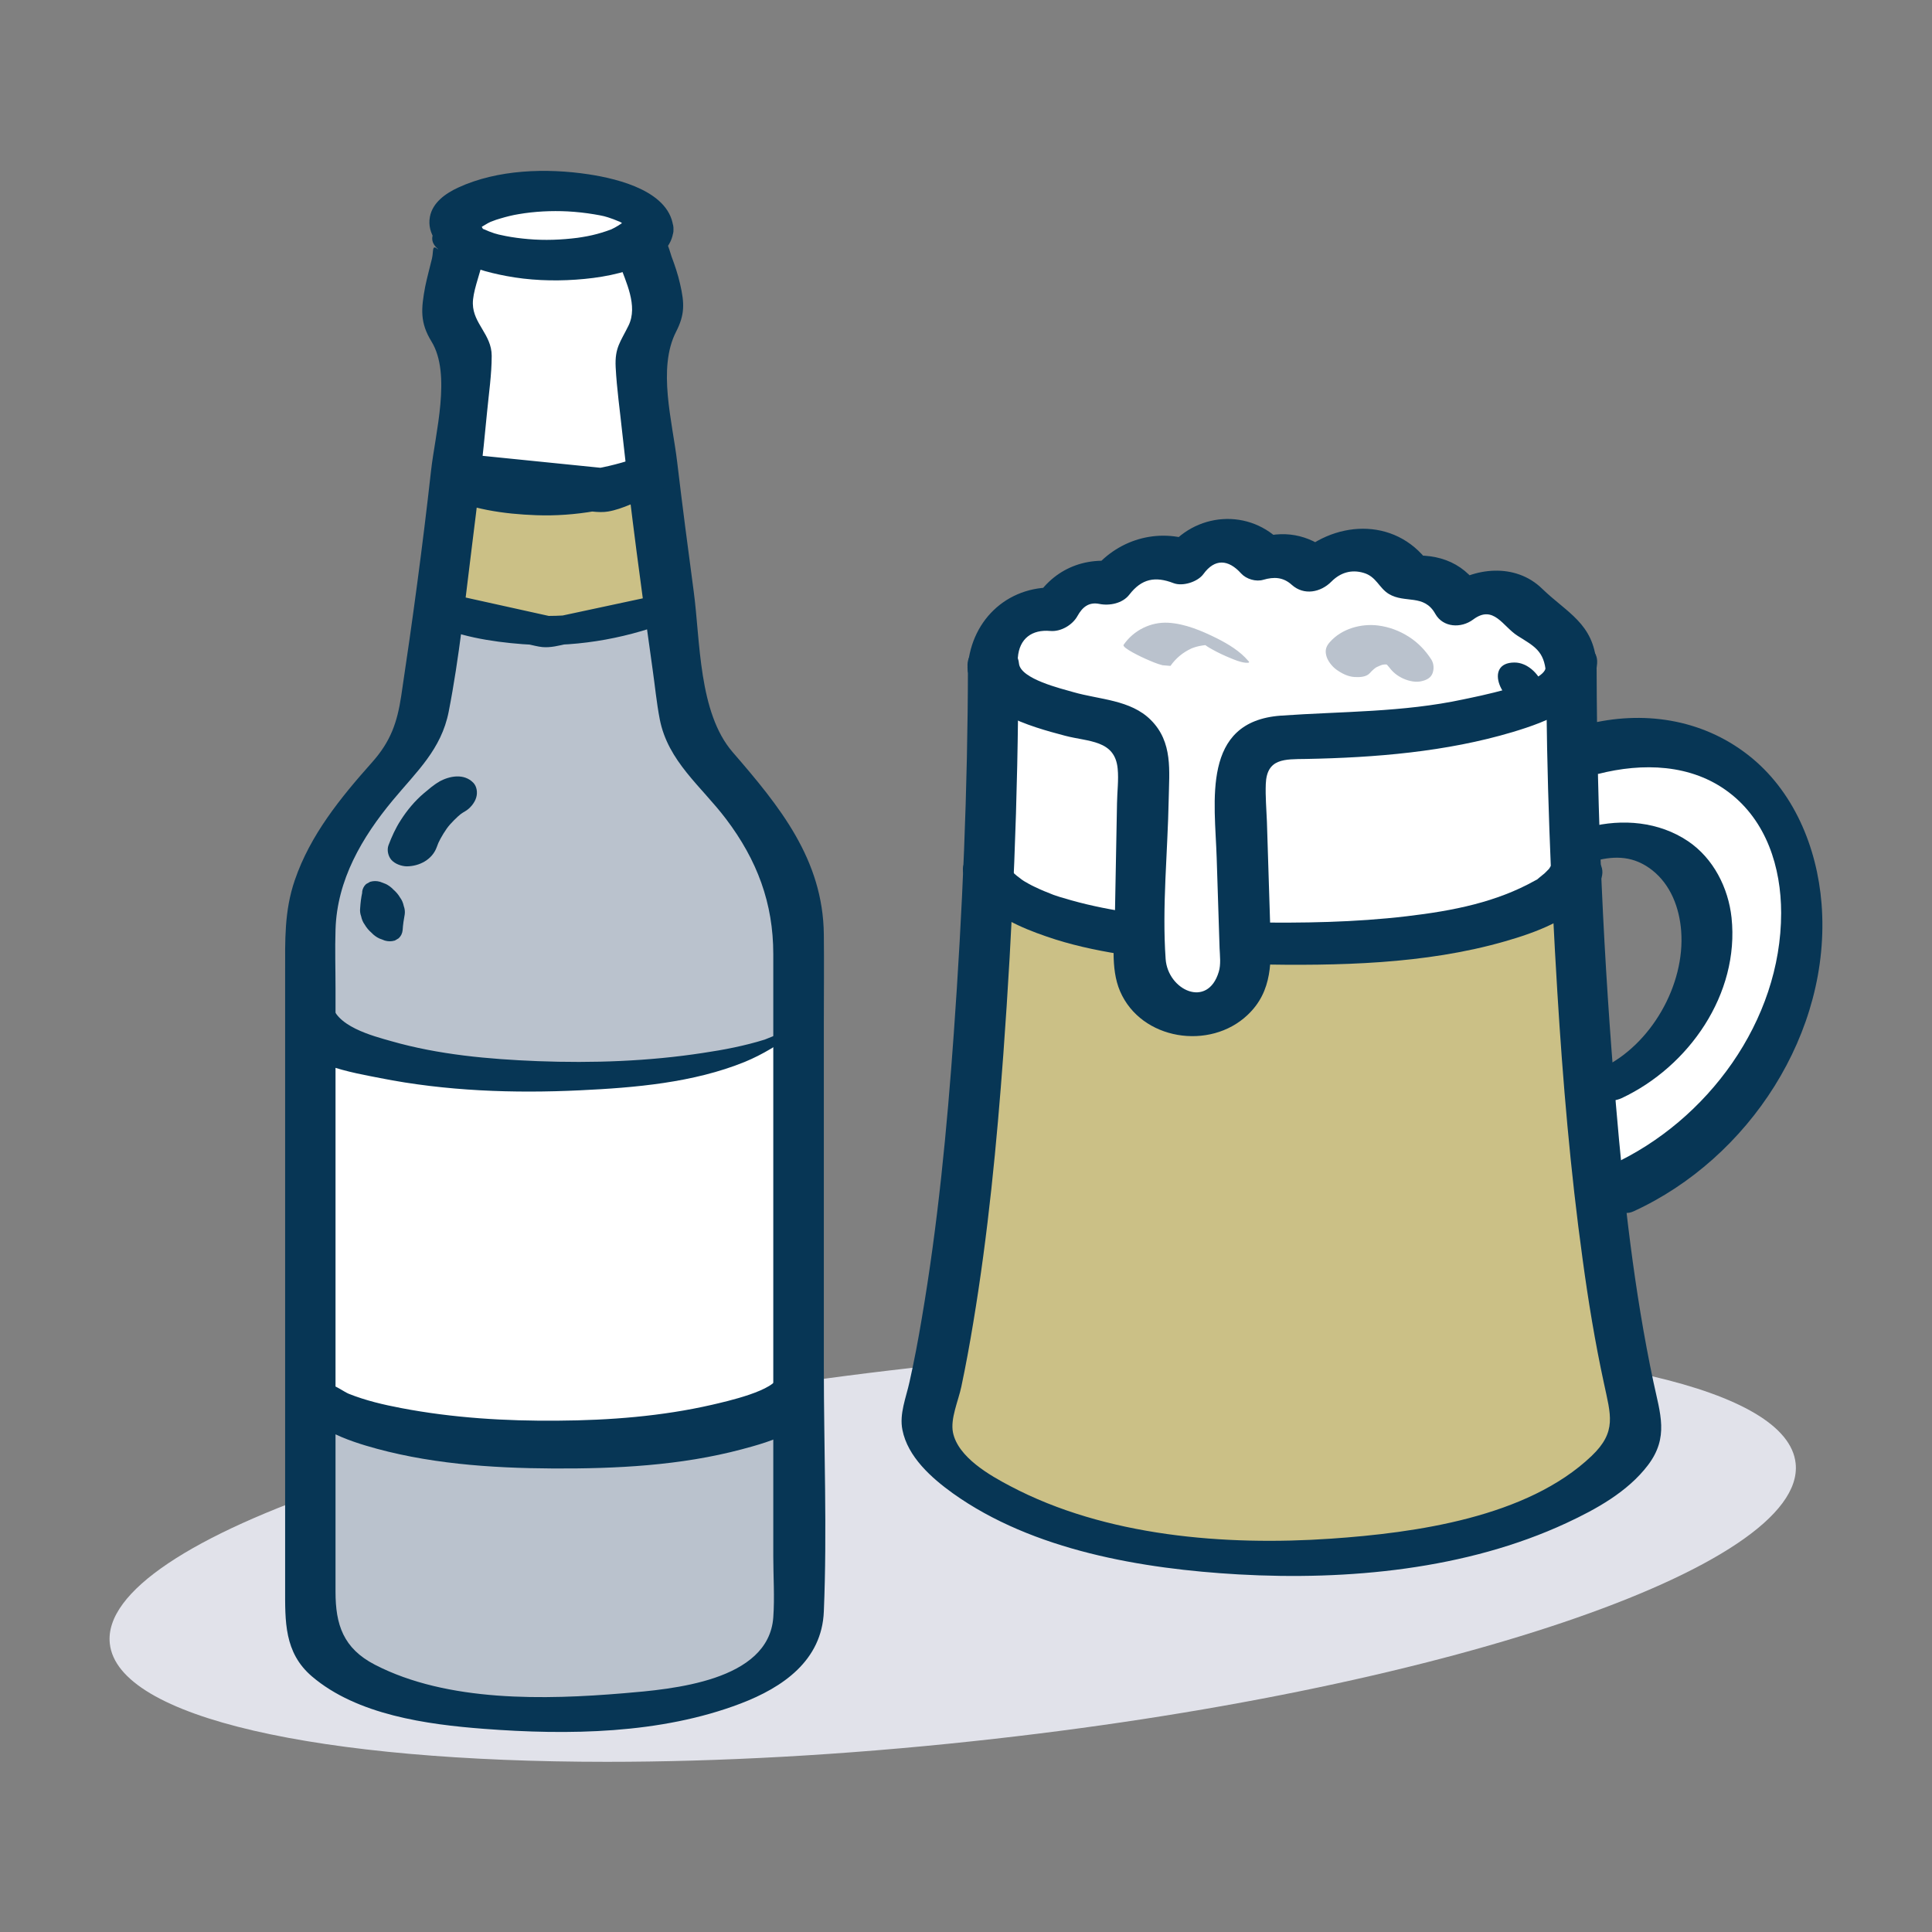 <?xml version="1.0" encoding="UTF-8"?> <svg xmlns="http://www.w3.org/2000/svg" id="a" viewBox="0 0 120 120"><rect x="0" y="0" width="120" height="120" fill="#808080" stroke="none"/><defs><style>.b{fill:#fff;}.c{fill:#bac2cd;}.d{fill:#cbc086;}.e{fill:#e1e2ea;}.f{fill:#073655;}</style></defs><path class="e" d="M80.66,83.54c-6.92,0-14.64,.41-22.73,1.28-28.92,3.09-51.8,10.82-51.11,17.26,.49,4.64,13.07,7.35,30.87,7.35,6.92,0,14.64-.41,22.73-1.28,28.91-3.09,51.8-10.82,51.11-17.26-.49-4.64-13.07-7.35-30.87-7.35"></path><polygon class="b" points="99.41 74.68 103.75 73.06 109.6 65.58 111.91 59.73 111.91 53.47 109.12 49.1 105.4 46.21 100.52 46.21 97.91 46.74 97.6 52.35 99.94 52.17 102.68 52.56 105.4 54.68 106.61 58.6 105.4 61.42 103.2 64.99 101.73 66.31 98.9 67.28 99.41 74.68"></polygon><path class="f" d="M99.41,74.68l.11,.3,4.34-1.62,.14-.1,5.85-7.48,.05-.08,2.31-5.85,.02-.12v-6.26l-.05-.17-2.79-4.36-.07-.08-3.71-2.89-.2-.07h-4.94l-2.61,.53c-.14,.03-.25,.15-.26,.3l-.31,5.61,.1,.25,.25,.09,2.3-.19,2.62,.38,2.58,2,1.14,3.71-1.15,2.69-2.17,3.51-1.38,1.25-2.77,.95c-.14,.05-.23,.18-.22,.33l.51,7.4,.15,.25,.29,.03-.11-.3,.32-.02-.5-7.15,2.6-.89,.11-.07,1.47-1.32,.06-.07,2.2-3.57,.02-.04,1.2-2.82v-.22l-1.19-3.92-.11-.16-2.73-2.12-.15-.06-2.74-.4h-.07l-1.97,.16,.27-5,2.34-.47h4.74l3.59,2.79,2.71,4.24v6.11l-2.27,5.75-5.77,7.37-4.25,1.58,.11,.3,.32-.02-.32,.02Z"></path><path class="b" d="M77.82,33.54l2.35,1.06s2.49,.05,3.03,0c.54-.05,1.9-.52,1.9-.52l1.65,.97,2.82,1.2,1.09,1.25,1.93-.74,1.88,.75,2.36,1.86,.77,1.94-1.27,1.65-3.61,1.41-5.18,.96-4.61,.38-3.31,.08-2.02,.95-.5,4.28,.16,5.08,.09,3.99-.25,1.68-1.93,1.07-2.31,.29-1.9-2.37-.28-1.44-.39-1.29-2.58-.47-6.39-2.08,.5-13.6,1.08-3.29s.72-.74,1.68-.72c.96,.01,2.27-1.53,2.27-1.53l2.04-.41,1.38-1.51,2.02,.14,1.71-.14,1.56-.87h2.24Z"></path><path class="f" d="M77.82,33.54l-.13,.29,2.35,1.05,.12,.03s1.11,.02,2.01,.02c.45,0,.85,0,1.06-.02,.64-.06,1.97-.53,1.98-.53l-.1-.3-.16,.28,1.65,.97,.04,.02,2.75,1.17,1.04,1.19,.35,.09,1.81-.69,1.72,.69,2.26,1.77,.67,1.69-1.1,1.44-3.5,1.37-5.14,.95-4.58,.38-3.3,.08-.13,.03-2.03,.95-.18,.25-.5,4.28v.05l.16,5.08h0l.09,3.96-.22,1.5-1.74,.96-2.07,.26-1.74-2.17-.26-1.36v-.03l-.39-1.29-.25-.22-2.56-.46-6.14-2,.49-13.32,1.07-3.25-.3-.1,.23,.22,.02-.02c.12-.12,.72-.62,1.4-.61h.04c.65-.01,1.23-.45,1.7-.84,.47-.4,.8-.79,.8-.8l-.24-.21,.06,.31,2.04-.41,.17-.1,1.28-1.39,1.86,.13h.05l1.71-.14,.13-.04,1.49-.83h2.16v-.32l-.13,.29,.13-.29v-.32h-2.24l-.15,.04-1.5,.83-1.61,.14-1.99-.14-.26,.1-1.31,1.43-1.94,.39-.18,.11-.2,.23c-.2,.21-.52,.52-.86,.77-.34,.26-.72,.43-.95,.42h0v0h-.03c-1.12,.01-1.86,.8-1.88,.82l-.07,.12-1.08,3.29v.09l-.52,13.61,.22,.32,6.39,2.08h.04l2.39,.44,.33,1.09,.28,1.42,.06,.14,1.9,2.37,.29,.12,2.31-.29,.12-.04,1.93-1.07,.16-.23,.25-1.68v-.05l-.09-3.99h0l-.16-5.06,.48-4.08,1.8-.85,3.25-.07h.02l4.61-.38h.03l5.18-.96,.06-.02,3.61-1.41,.14-.1,1.27-1.65,.04-.31-.77-1.94-.1-.13-2.36-1.85-.08-.05-1.88-.75h-.23l-1.72,.66-.94-1.08-.12-.08-2.8-1.2-1.63-.96-.27-.03s-.33,.12-.74,.24c-.4,.12-.88,.25-1.09,.26-.16,.01-.56,.02-1,.02-.89,0-2-.02-2-.02v.32l.12-.29-2.35-1.05-.13-.03v.32Z"></path><path class="b" d="M97.6,44.09l.15,5.54-.15,5.05-1.39,1.15-2.91,1.25-5.77,1.52h-9.99l-.52-9.5,.56-2.36,2.02-.95s1.82,.06,3.31-.08c1.49-.14,9.79-1.33,9.79-1.33l3.61-1.41,1.27,1.13Z"></path><path class="f" d="M97.6,44.09h-.32l.15,5.54-.15,4.89-1.24,1.03-2.84,1.22-5.7,1.51h-9.64l-.5-9.15,.52-2.17,1.89-.89-.14-.29v.32s.4,.01,.99,.01c.66,0,1.55-.02,2.36-.09,1.52-.14,9.8-1.34,9.81-1.34l.07-.02,3.43-1.34,1.12,1,.21-.24h0l.21-.24-1.27-1.13-.33-.06-3.61,1.41,.12,.3-.05-.32s-2.07,.3-4.34,.62c-2.26,.32-4.71,.65-5.44,.72-.77,.07-1.65,.09-2.3,.09-.58,0-.98-.01-.98-.01l-.15,.03-2.03,.95-.17,.22-.56,2.36v.09l.51,9.5c0,.17,.15,.3,.32,.3h10.07l5.77-1.53,.04-.02,2.91-1.24,.08-.05,1.39-1.15,.12-.24,.15-5.05v-.02l-.15-5.54-.11-.23-.21,.24Z"></path><path class="b" d="M29.17,11.86l-.75,2.77-.33,2.55s-.63,1.77-.33,2.47c.3,.7,1.23,2.29,1.23,2.29,0,0-.82,2.52-.57,3.22,.25,.7,.04,2.83,0,3.19s-.13,1.16-.13,1.16l2.39,.24,3.61,.88,1.89-.09,4.1-1.03,.66-6.53s-1.29-3.36-.66-3.4c.62-.04,0-2.91,0-2.91l-.5-2.68-1.2-1.48-3.29-.65h-6.12Z"></path><path class="f" d="M29.17,11.86l-.31-.08-.75,2.77v.04l-.33,2.55,.32,.04-.3-.11s-.43,1.17-.43,2.08c0,.22,.02,.43,.11,.62,.32,.74,1.25,2.32,1.25,2.33l.28-.16-.3-.1s-.62,1.89-.63,2.95c0,.17,.01,.32,.07,.47,.06,.17,.1,.6,.1,1.05,0,.82-.1,1.77-.12,1.99-.04,.35-.13,1.16-.13,1.16l.07,.24,.22,.12,2.37,.24,3.58,.88h.09l1.89-.08h.06l4.1-1.04,.24-.28,.66-6.53-.02-.15s-.21-.54-.41-1.18c-.21-.64-.41-1.41-.4-1.75v-.12l-.09-.04,.07,.08,.03-.04-.1-.04,.07,.08-.12-.13v.18l.12-.05-.12-.13v.18l.36-.17c.22-.27,.22-.57,.23-.92,0-.92-.28-2.19-.28-2.2l-.31,.07,.31-.06-.5-2.68-.07-.14-1.2-1.48-.19-.11-3.29-.65h-6.19c-.14,0-.27,.09-.31,.23l.31,.08v.32h6.09l3.15,.62,1.07,1.33,.48,2.6h0s.07,.32,.13,.74c.07,.42,.14,.94,.13,1.34,0,.2-.02,.36-.04,.45l-.02,.04h0l.09,.08v-.11l-.09,.04,.09,.07v-.11c-.19,0-.36,.16-.41,.29l-.07,.38c0,.52,.22,1.28,.43,1.95,.21,.66,.42,1.21,.42,1.21l.3-.11-.32-.03-.64,6.31-3.85,.97-1.81,.09-3.56-.87h-.04l-2.39-.25-.03,.32,.32,.03s.09-.81,.13-1.16c.02-.23,.12-1.2,.12-2.06,0-.49-.02-.93-.14-1.27l-.03-.26c0-.42,.15-1.13,.3-1.71,.15-.58,.3-1.05,.3-1.05l-.03-.26s-.23-.39-.5-.88c-.27-.48-.58-1.05-.71-1.38-.03-.07-.05-.21-.05-.37,0-.35,.1-.83,.2-1.21,.1-.38,.2-.65,.2-.65l.02-.07,.32-2.53,.75-2.75-.31-.08v0Z"></path><path class="b" d="M19.27,64.23v23.21l3.7,1.01,10.04,1.27s9.39-.44,9.78-.72c.39-.28,5.41-1.43,5.41-1.43l1.4-1.57v-21.77h-1.79l-3.27,1.62s-5.58,.82-6.53,.82-7.76-.14-7.76-.14l-6.44-.9-2.51-.64-2.03-.77Z"></path><path class="f" d="M19.27,64.23h-.32v23.21l.24,.31,3.7,1.01h.04l10.03,1.28h.06s2.35-.11,4.75-.25c1.2-.07,2.41-.15,3.35-.23,.47-.04,.87-.08,1.18-.12,.15-.02,.28-.04,.38-.06l.3-.11-.04-.05,.03,.05h0l-.04-.05,.03,.05s.15-.07,.32-.12c.62-.2,1.87-.52,2.96-.78,1.09-.26,2.01-.48,2.02-.48l.17-.1,1.4-1.57,.08-.21v-21.77l-.09-.23-.23-.09h-1.79l-.14,.03-3.27,1.62,.14,.29-.05-.32s-1.39,.2-2.91,.41c-1.5,.2-3.16,.41-3.58,.41-.94,0-7.74-.14-7.75-.14v.32l.04-.32-6.42-.89-2.48-.63-2.02-.76-.29,.04-.14,.26h.32l-.11,.3,2.03,.77h.03l2.51,.65h.04l6.44,.9h.04s6.8,.14,7.76,.14c.53,0,2.14-.21,3.67-.41,1.52-.21,2.91-.41,2.91-.41l.1-.03,3.2-1.59h1.39v21.33l-1.32,1.47,.24,.21-.07-.31s-1.26,.29-2.56,.61c-.65,.16-1.32,.33-1.85,.48-.27,.08-.5,.14-.68,.2-.19,.07-.3,.1-.43,.18l.11,.15-.07-.18-.04,.02,.11,.15-.07-.18h-.04c-.23,.07-.99,.15-1.94,.23-2.87,.23-7.66,.46-7.67,.46l.02,.32,.04-.32-10.01-1.27-3.45-.94v-22.96h-.32l-.11,.3,.11-.3Z"></path><polygon class="d" points="61.32 55.47 64.63 56.38 68.76 57.77 70.29 58.02 70.29 59.95 72.49 62.61 74.52 62.99 76.11 62.31 77.82 59.23 77.31 58.02 81.94 58.6 86.19 58.34 91.5 57.56 94.47 56.59 97.6 54.68 97.91 63.13 99.41 74.68 101.73 88.34 101.08 90.16 98.9 92.2 95.29 94.08 92.37 95.09 86.41 96.22 79.65 96.78 74.3 96.22 68.11 95.41 64.29 94.19 59.7 91.68 57.56 88.71 60.27 71.01 61.32 55.47"></polygon><polygon class="d" points="40.95 37.85 39.77 38.1 37.74 38.78 34.18 39.3 29.55 38.27 27.63 37.85 28.29 30.67 29.89 30.09 33.61 30.67 37.78 30.47 40.28 29.51 40.95 37.85"></polygon><polygon class="c" points="19.27 87.43 22.98 88.44 30.64 89.73 36.7 89.69 44.4 88.81 49.6 86 49.6 95.61 49.6 101.45 48.29 103.28 43.59 105.46 39.35 106.2 35.53 106.43 30 106.43 26.86 105.82 22.86 104.64 20.59 103.28 19.27 101.98 19.27 87.43"></polygon><polygon class="c" points="42.23 42.15 42.54 44.31 45.62 49.08 48.59 53.58 49.6 57.83 49.6 62.26 49.6 63.13 47.57 64.99 45.29 65.73 41.79 66.39 36.38 66.86 31.07 66.86 26.38 66.29 21.31 64.99 19.27 63.13 19.27 59.95 20.45 55.04 21.27 51.78 25.63 47.49 27.63 41.31 27.63 37.85 31.83 39 34.18 39.3 38.65 38.57 40.95 37.85 42.23 42.15"></polygon><path class="f" d="M48.28,64.04c-.01,.15-.09,.29-.11,.43l-.08,.14c-.27,.38,.02,.18,.89-.6-.04-.04-1.31,.5-1.48,.56-1.25,.39-2.55,.64-3.84,.83-3.38,.52-6.84,.64-10.26,.51-3.04-.12-6.16-.4-9.09-1.24-1.13-.32-3.59-.94-3.71-2.44,.02,.3-2.69,1.09-2.64,1.82,.15,2.01,4.22,2.62,5.65,2.91,4.07,.81,8.3,.96,12.43,.76,3.39-.16,7.03-.47,10.21-1.76,1.12-.46,2.15-1.1,3.12-1.82,.63-.47,1.48-1.04,1.55-1.9l-1.41,.77c-.27,.19-1.19,.66-1.22,1.04"></path><path class="f" d="M48.32,85.45c-.07,.91-3.27,1.61-4.08,1.8-3.13,.72-6.39,.97-9.59,.99-3.25,.03-6.53-.17-9.72-.78-1.11-.21-2.22-.47-3.27-.89-.27-.11-.81-.51-1.09-.54l-.17-.13c.09,.06,.18,.66,.15,.28-.12-1.61-2.7-2.44-2.54-.36,.18,2.31,2.79,3.39,4.68,3.96,3.75,1.13,7.77,1.41,11.67,1.43,3.9,.02,7.92-.18,11.71-1.19,1.76-.47,4.65-1.25,4.82-3.47,.11-1.47-2.41-3.07-2.56-1.1"></path><path class="f" d="M27.2,15.48c-.39-.32-.26,.1-.37,.58-.14,.58-.3,1.16-.42,1.74-.26,1.39-.33,2.24,.39,3.41,1.25,2.04,.23,5.7-.03,8.05-.52,4.67-1.15,9.32-1.85,13.97-.25,1.64-.65,2.82-1.82,4.13-1.95,2.19-3.83,4.5-4.79,7.31-.66,1.92-.6,3.76-.6,5.73v38.24c0,2.04-.07,4,1.66,5.48,2.81,2.4,7.15,2.99,10.68,3.26,5.23,.4,10.97,.33,15.95-1.57,2.62-1,5.05-2.67,5.17-5.72,.21-5.03,0-10.12,0-15.16v-21.42c0-1.82,.02-3.64,0-5.47-.05-4.66-2.75-7.96-5.66-11.32-2.13-2.46-2.01-6.91-2.42-9.97-.36-2.68-.71-5.37-1.03-8.06-.3-2.53-1.23-5.8-.07-8.08,.55-1.07,.53-1.77,.25-2.98-.13-.58-.32-1.14-.53-1.7-.09-.25-.28-1.07-.45-.83,.95-1.38-2.2-1.47-2.94-.39-.35,.5-.05,1.1,.13,1.61,.42,1.18,1.19,2.67,.59,3.9-.5,1.02-.86,1.37-.8,2.58,.07,1.36,.27,2.73,.41,4.08,.54,4.9,1.19,9.78,1.88,14.66,.15,1.04,.25,2.11,.45,3.14,.51,2.61,2.58,4.16,4.11,6.18,1.94,2.56,2.94,5.24,2.94,8.4v37.41c0,1.25,.09,2.54,0,3.79-.29,3.97-6.3,4.46-9.29,4.71-4.89,.41-10.94,.56-15.45-1.77-1.98-1.02-2.45-2.51-2.45-4.53V61.42c0-1.23-.04-2.46,0-3.68,.09-3.08,1.64-5.73,3.57-8.05,1.47-1.77,3-3.14,3.46-5.49,.66-3.37,1.01-6.85,1.44-10.25,.35-2.77,.68-5.54,.94-8.33,.11-1.16,.29-2.35,.29-3.52,0-1.32-1.15-1.99-1.17-3.23-.03-1.4,1.6-3.99,.27-5.1-1.02-.85-3.78,.58-2.43,1.7"></path><path class="f" d="M22.5,55.43c-.07,.32-.11,.65-.13,.98-.02,.17,0,.34,.06,.5,.04,.19,.11,.37,.23,.53,.11,.19,.25,.35,.41,.49,.14,.15,.3,.27,.49,.36l.34,.13c.21,.06,.41,.06,.62,0l.24-.14c.15-.14,.23-.31,.25-.52,.02-.33,.07-.66,.13-.98,.02-.17,0-.34-.06-.5-.04-.19-.11-.37-.23-.53-.11-.19-.25-.35-.41-.49-.14-.15-.3-.27-.49-.36l-.34-.13c-.21-.06-.41-.06-.62,0l-.25,.14c-.15,.14-.23,.31-.25,.51"></path><path class="f" d="M27.27,48.56c-.34,.19-.64,.46-.93,.7-.57,.48-1.06,1.07-1.46,1.7-.31,.48-.55,1.01-.75,1.54-.11,.3-.02,.68,.18,.91,.22,.25,.62,.39,.94,.4,.8,0,1.6-.42,1.88-1.2,.06-.17,.13-.34,.21-.5l-.15,.32c.21-.45,.47-.87,.78-1.26l-.23,.29c.29-.36,.61-.68,.96-.97l-.31,.25c.16-.13,.32-.25,.5-.35,.3-.17,.6-.53,.69-.86,.09-.3,.04-.68-.18-.91-.58-.6-1.49-.43-2.14-.06"></path><path class="f" d="M38.72,13.77l.03-.06-.04,.05-.1,.11c-.14,.17-.04,.03,0,0l-.19,.13c-.15,.09-.3,.18-.46,.25l-.31,.11c-.18,.06-.37,.12-.56,.17-.4,.11-.8,.18-1.21,.24-1.02,.13-2.05,.17-3.07,.08-.47-.04-.94-.1-1.4-.19-.07-.01-.54-.12-.39-.08-.21-.05-.43-.12-.63-.2-.07-.03-.61-.27-.29-.1l-.39-.22c-.16-.09,.08,.07,.09,.07l-.15-.14,.09,.1c-.08-.16,.11,.27,.02,.04,.01,.03,.02,.29,.02,.09h0v.05l.14-.18,.1-.06,.27-.16c.15-.08,.22-.11,.26-.12,.17-.07,.35-.13,.53-.18,.37-.11,.76-.21,1.14-.27,.99-.17,2.03-.22,3.04-.17,.55,.03,1.1,.09,1.64,.18,.57,.1,.66,.11,1.21,.31,.11,.04,.59,.25,.29,.1,.15,.08,.29,.16,.43,.26-.27-.17-.12-.1-.06-.03,.19,.19-.11-.17-.02-.03l-.05-.12c.03,.29,0-.29,.01,0,.04,.8,.84,1.35,1.57,1.45,.63,.09,1.59-.2,1.55-1-.12-2.35-3.42-3.14-5.25-3.42-2.63-.4-5.67-.31-8.12,.82-.78,.36-1.6,.93-1.76,1.83-.19,1.05,.57,1.89,1.38,2.45,.98,.67,2.2,.99,3.35,1.21,1.42,.27,2.9,.33,4.33,.23,1.45-.1,2.93-.35,4.26-.96,.91-.42,1.75-1.08,1.81-2.15,.08-1.51-3.03-2.16-3.12-.45"></path><path class="f" d="M94.88,43.89c1.99,0,.77-2.74-.81-2.74-1.99,0-.77,2.74,.81,2.74"></path><path class="f" d="M99.16,41.21c-.19-2.49-1.82-3.14-3.37-4.64-1.67-1.63-4.26-1.35-6.01-.05,.78,.12,1.57,.24,2.35,.35-1.05-1.87-2.69-2.54-4.78-2.33,.46,.13,.92,.26,1.38,.39-2.11-2.87-5.98-2.62-8.35-.24,.82-.07,1.64-.14,2.46-.21-1.3-1.17-2.83-1.59-4.54-1.1,.46,.13,.92,.26,1.38,.39-2.03-2.24-5.5-1.98-7.27,.45,.62-.19,1.24-.38,1.86-.57-2.37-.91-4.94-.13-6.48,1.87,.62-.19,1.24-.38,1.86-.57-2.29-.47-4.38,.45-5.51,2.51,.57-.32,1.14-.63,1.7-.95-3.09-.27-5.5,1.88-5.73,4.92-.13,1.75,2.99,1.05,3.11-.58,.09-1.2,.89-1.76,2.01-1.66,.66,.06,1.39-.37,1.7-.94,.3-.54,.7-.87,1.35-.74,.63,.13,1.44-.03,1.86-.57,.77-1,1.61-1.16,2.75-.72,.57,.22,1.51-.08,1.86-.57,.7-.96,1.54-.92,2.34-.03,.32,.35,.92,.53,1.38,.39,.66-.19,1.23-.17,1.77,.32,.75,.67,1.79,.47,2.46-.21,.56-.56,1.24-.76,1.99-.54,.8,.23,.95,.93,1.57,1.31,1.01,.61,2.19-.02,2.89,1.24,.48,.85,1.6,.91,2.35,.35,1.27-.95,1.84,.43,2.76,1.01,1.03,.65,1.65,.93,1.76,2.29,.13,1.79,3.23,1.07,3.11-.58"></path><path class="f" d="M60.09,41.43c.26,2.72,3.92,3.7,6.07,4.27,1.44,.38,3.09,.25,3.26,2.04,.07,.69-.03,1.44-.04,2.13-.04,2.31-.09,4.62-.13,6.93-.03,1.52-.3,3.33,.32,4.77,1.31,3.04,5.58,3.69,7.92,1.47,1.58-1.49,1.47-3.39,1.41-5.35-.07-2.22-.14-4.44-.21-6.66-.03-.77-.1-1.56-.07-2.33,.06-1.61,1.17-1.54,2.5-1.56,4.28-.08,8.71-.44,12.83-1.67,2.12-.64,5.06-1.69,5.25-4.26,.13-1.75-3.06-1.53-3.19,.24-.08,1.03-4.39,1.83-5.12,1.99-3.77,.81-7.52,.74-11.34,1.01-4.95,.36-4.09,5.33-3.98,8.83,.06,1.87,.12,3.74,.18,5.61,.02,.47,.09,1.02-.05,1.47-.69,2.31-3.16,1.14-3.3-.79-.23-3.26,.13-6.66,.19-9.93,.03-1.76,.27-3.54-1.11-4.92-1.26-1.26-3.18-1.26-4.81-1.73-.71-.21-3.29-.81-3.38-1.78-.17-1.77-3.36-1.54-3.19,.24"></path><path class="c" d="M77.55,41.07c-.53-.63-1.25-1.06-1.98-1.43-.93-.46-1.96-.9-3.01-.96-1.09-.06-2.15,.47-2.77,1.37-.13,.19,1.24,.82,1.36,.87,.34,.15,.7,.31,1.06,.4l.49,.04c.33-.47,.77-.84,1.3-1.08l-.08,.03c.25-.11,.51-.18,.78-.22,.25-.04,.52-.04,.71-.01l.19,.03-.1-.02h-.01c-.3-.12-.59-.23-.88-.38l-.28-.16h-.01l.14,.11,.23,.25c.15,.18,.42,.32,.61,.43,.36,.2,.74,.38,1.11,.53,.29,.12,.6,.25,.92,.29,.06,0,.35,.05,.22-.1"></path><path class="c" d="M88.9,40.96c-.37-.57-.81-1.03-1.38-1.4-.59-.38-1.23-.62-1.93-.71-1.06-.13-2.25,.2-2.98,1.02-.22,.24-.32,.48-.24,.82,.07,.33,.35,.69,.62,.89,.33,.24,.73,.45,1.14,.47,.3,.02,.73,.01,.95-.24,.16-.18,.34-.34,.55-.46l-.26,.16c.2-.11,.4-.2,.62-.26l-.32,.08c.19-.05,.38-.07,.58-.07h-.37c.15,0,.3,.02,.45,.04l-.39-.08,.42,.12-.4-.16,.38,.2-.36-.23,.33,.26-.29-.27,.31,.36-.21-.3,.06,.09c.22,.35,.49,.61,.86,.8,.32,.17,.78,.3,1.15,.24,.3-.05,.64-.17,.77-.47,.12-.28,.11-.63-.06-.9"></path><path class="f" d="M96.04,41.41c.01,6.74,.28,13.49,.69,20.22,.34,5.54,.81,11.09,1.57,16.59,.35,2.58,.77,5.14,1.32,7.68,.42,1.98,.82,3.02-.76,4.53-4,3.82-10.96,4.78-16.2,5.14-6.56,.45-13.99-.14-19.9-3.26-1.26-.66-3.26-1.79-3.57-3.34-.17-.86,.34-1.98,.52-2.84,.28-1.32,.52-2.64,.74-3.97,.92-5.52,1.46-11.11,1.87-16.69,.58-7.95,.92-15.93,.93-23.9,0-1.32-3.13-1.75-3.13-.16-.01,7.6-.34,15.22-.88,22.8-.42,5.92-.99,11.85-1.99,17.7-.22,1.32-.47,2.63-.76,3.93-.21,.96-.64,1.98-.44,2.97,.33,1.68,1.81,2.99,3.13,3.94,4.98,3.56,11.79,4.7,17.75,5.04,6.77,.38,14.14-.3,20.36-3.19,1.85-.86,3.81-1.94,5.07-3.6,1.31-1.73,.76-3.18,.34-5.15-1.2-5.66-1.84-11.45-2.33-17.21-.77-8.99-1.18-18.04-1.2-27.07,0-1.32-3.14-1.75-3.13-.16"></path><path class="f" d="M99.27,48.07c2.75-.7,5.78-.63,8.12,1.15,2.33,1.77,3.24,4.65,3.24,7.49,0,6.7-4.58,12.91-10.54,15.64-1.44,.66-.08,3.56,1.37,2.89,7.16-3.28,12.31-11.11,11.68-19.11-.28-3.51-1.74-7.05-4.58-9.25-2.88-2.24-6.54-2.77-10.04-1.88-1.66,.42-.7,3.43,.75,3.06"></path><path class="f" d="M99.1,53.46c1.25-.32,2.39-.29,3.51,.58,1.16,.91,1.7,2.34,1.81,3.78,.26,3.36-1.88,7.1-4.94,8.53-.55,.26-1.26,.83-.84,1.51,.38,.62,1.49,.62,2.08,.35,4.18-1.96,7.33-6.47,6.83-11.21-.2-1.86-1.13-3.69-2.7-4.75-1.81-1.22-4.08-1.41-6.15-.88-.61,.15-1.5,.59-1.36,1.36,.13,.73,1.21,.89,1.78,.74"></path><path class="f" d="M77.97,59.9c5.13,.09,10.53,0,15.5-1.43,1.92-.55,4.09-1.34,5.41-2.92,.27-.32,.48-.64,.6-1.05,.47-1.65-2.66-2.34-3.13-.67-.03,.1,.24-.35,.07-.19l-.21,.33c-.12,.22,.26-.23,0,0l-.27,.27-.33,.27c-.37,.3,.09-.02-.26,.18-2.39,1.34-5.07,1.88-7.98,2.22-3.22,.38-6.47,.43-9.71,.38-.74-.01-1.5,.54-1.43,1.33,.07,.83,.99,1.29,1.73,1.31"></path><path class="f" d="M70.45,56.72c-1.32-.19-2.63-.44-3.91-.8-.24-.07-.48-.14-.72-.21l-.36-.12c-.36-.12,.22,.09-.03-.01-.38-.15-.76-.3-1.13-.48-.15-.07-.29-.14-.43-.22-.1-.05-.54-.32-.25-.14,.28,.18-.08-.05-.16-.11l-.3-.23-.22-.19c-.18-.16,.31,.35,.07,.07l-.25-.32c-.11-.13,.21,.43,.11,.17l-.05-.1c-.13-.21,.08,.26,.07,.25-.2-.77-.95-1.4-1.77-1.37-.69,.02-1.49,.53-1.28,1.34,.19,.76,.71,1.35,1.28,1.86,1.23,1.11,2.88,1.74,4.43,2.24,1.49,.47,3.03,.77,4.58,1,.71,.1,1.59-.1,1.7-.94,.1-.76-.65-1.56-1.38-1.67"></path><path class="f" d="M40.08,28.25c-1.98,.75-4.06,1.16-6.19,1.09-1.56-.06-3.27-.34-4.69-1.04-.49,.84-.99,1.68-1.48,2.53,1.62,.16,3.24,.33,4.86,.49,1.08,.11,2.15,.22,3.23,.33,.62,.06,1.35,.23,1.97,.12,.92-.16,1.83-.66,2.7-1,.69-.26,1.45-.87,1.31-1.7-.13-.75-1.06-1.06-1.71-.81l-2.51,.96c.26-.02,.51-.04,.77-.06-3.16-.32-6.32-.64-9.48-.96-.74-.07-1.52,.26-1.89,.92-.33,.59-.25,1.28,.41,1.61,1.79,.9,3.94,1.2,5.92,1.27,2.44,.09,4.89-.36,7.18-1.22,.69-.26,1.45-.87,1.31-1.7-.13-.76-1.06-1.06-1.71-.81"></path><path class="f" d="M40.41,37.05c-3.65,1.37-8.15,1.82-11.74,.02-.58,.55-1.15,1.1-1.73,1.65,1.96,.43,3.92,.87,5.88,1.3,.29,.06,.57,.14,.86,.17,.52,.05,1.03-.09,1.54-.2,1.13-.24,2.27-.49,3.4-.73,.95-.2,1.91-.41,2.86-.61,.5-.11,1.32-.64,.96-1.24-.38-.63-1.47-.47-2.03-.35-2.26,.48-4.51,.97-6.77,1.45,.41-.03,.82-.05,1.23-.08-2.18-.48-4.37-.97-6.55-1.45-.64-.14-1.55,.03-2.01,.51-.44,.46-.25,.88,.28,1.14,1.78,.89,3.91,1.23,5.87,1.38,3.05,.23,6.16-.28,9.02-1.36,.46-.17,1.35-.6,.96-1.24-.35-.58-1.51-.55-2.03-.35"></path></svg> 